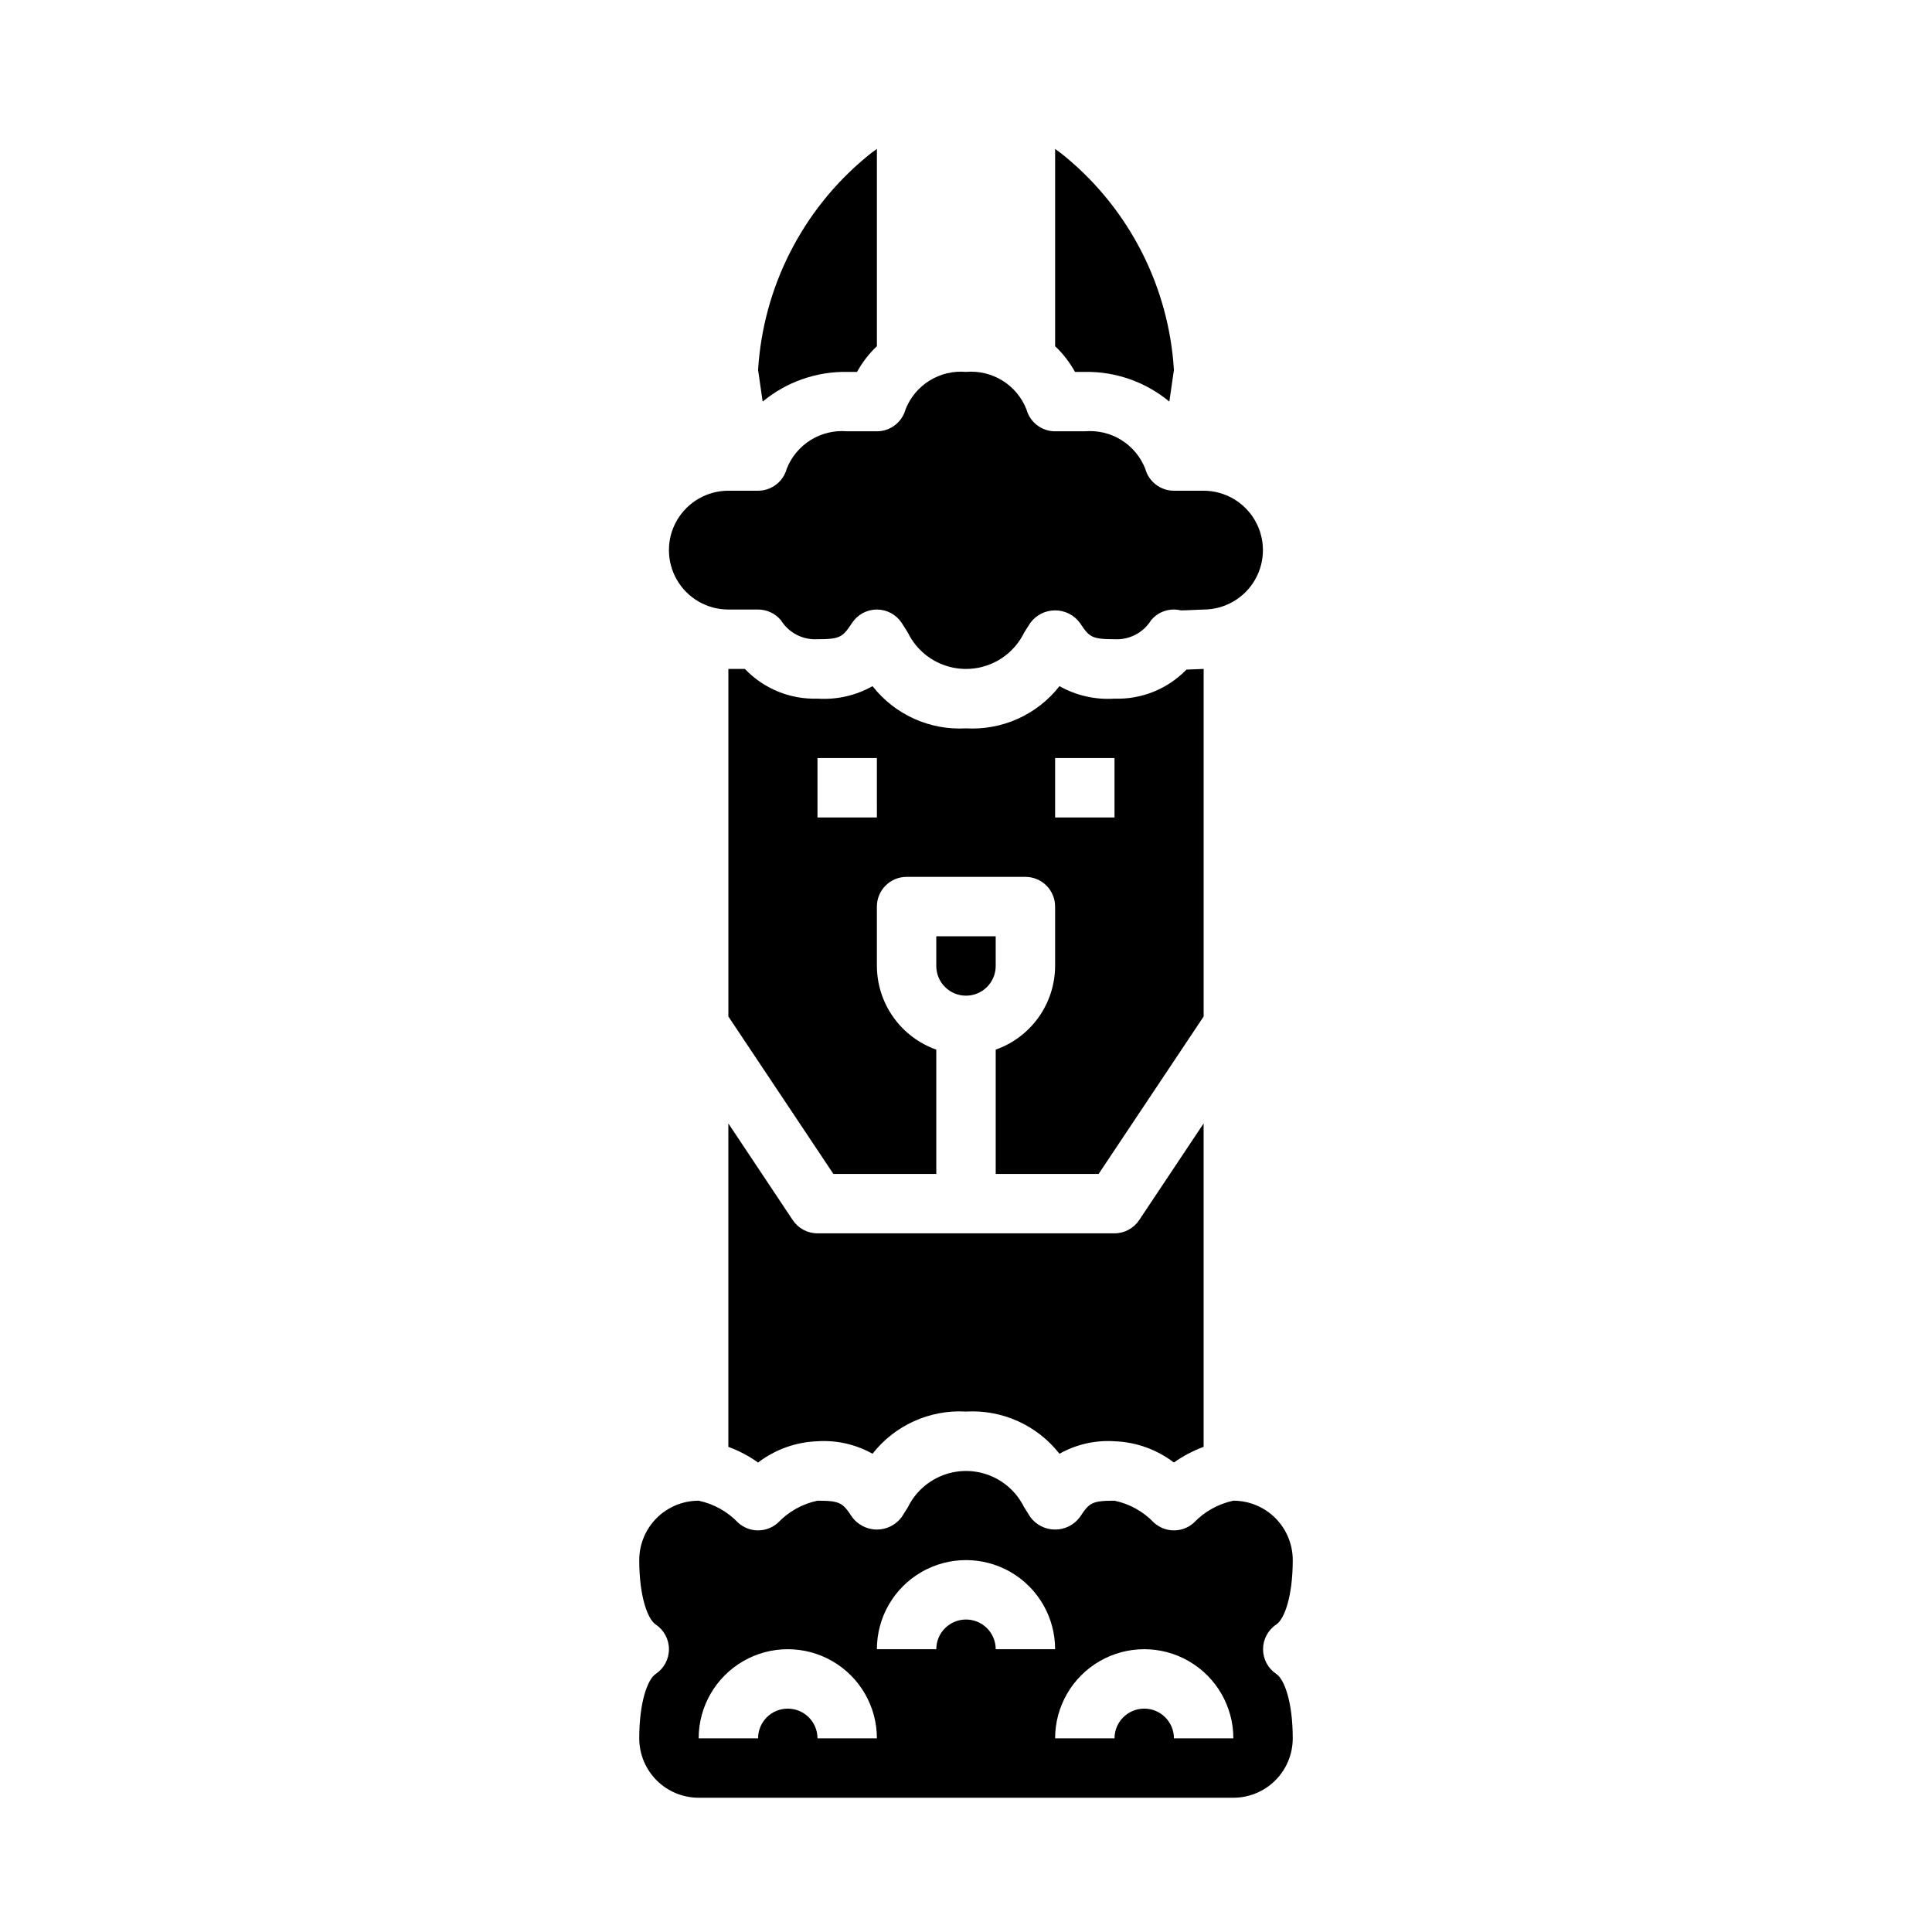 <?xml version="1.0" encoding="UTF-8"?>
<!-- Uploaded to: SVG Repo, www.svgrepo.com, Generator: SVG Repo Mixer Tools -->
<svg fill="#000000" width="800px" height="800px" version="1.1" viewBox="144 144 512 512" xmlns="http://www.w3.org/2000/svg">
 <g>
  <path d="m407.87 392.12h-15.746v7.875c0 4.348 3.527 7.871 7.875 7.871s7.871-3.523 7.871-7.871z"/>
  <path d="m337.02 527.43c2.797 1.027 5.445 2.426 7.871 4.156 4.539-3.465 10.039-5.434 15.742-5.637 5.082-0.332 10.148 0.816 14.59 3.309 5.93-7.559 15.184-11.734 24.773-11.18 9.59-0.555 18.844 3.621 24.773 11.18 4.438-2.492 9.504-3.641 14.586-3.309 5.703 0.203 11.207 2.172 15.742 5.637 2.43-1.73 5.074-3.129 7.875-4.156v-85.711l-17.066 25.602h-0.004c-1.453 2.199-3.91 3.523-6.547 3.527h-78.723c-2.629 0-5.086-1.316-6.547-3.504l-17.066-25.625z"/>
  <path d="m416.02 252.49c-1.242-3.164-3.473-5.84-6.359-7.629-2.887-1.789-6.277-2.598-9.66-2.305-3.387-0.293-6.773 0.516-9.664 2.305-2.887 1.789-5.117 4.465-6.356 7.629-0.934 3.43-4.047 5.809-7.598 5.809h-7.871c-3.387-0.293-6.773 0.516-9.664 2.305-2.887 1.793-5.117 4.469-6.356 7.633-0.934 3.426-4.043 5.809-7.598 5.809h-7.871c-5.625 0-10.824 3-13.637 7.871-2.812 4.871-2.812 10.871 0 15.746 2.812 4.871 8.012 7.871 13.637 7.871h7.871c2.34-0.004 4.559 1.035 6.055 2.832 2.062 3.328 5.781 5.258 9.688 5.039 6.125 0 6.715-0.621 9.188-4.352 1.461-2.199 3.922-3.519 6.559-3.519 2.637 0 5.098 1.32 6.559 3.519 0.551 0.836 1.094 1.707 1.652 2.606 1.887 3.863 5.16 6.879 9.172 8.445 4.008 1.562 8.457 1.562 12.469 0 4.008-1.566 7.281-4.582 9.168-8.445 0.559-0.898 1.102-1.77 1.652-2.606h0.004c1.539-2.074 3.973-3.297 6.555-3.297 2.586 0 5.016 1.223 6.559 3.297 2.473 3.731 3.062 4.352 9.188 4.352 3.906 0.219 7.625-1.711 9.691-5.039 1.906-2.305 4.961-3.316 7.871-2.613 0.684 0.047 5.344-0.219 6.023-0.219h-0.004c5.625 0 10.824-3 13.637-7.871 2.812-4.875 2.812-10.875 0-15.746-2.812-4.871-8.012-7.871-13.637-7.871h-7.84c-3.551 0-6.664-2.383-7.594-5.809-1.242-3.164-3.473-5.84-6.359-7.633-2.887-1.789-6.277-2.598-9.66-2.305h-7.875c-3.551 0-6.664-2.379-7.594-5.809z"/>
  <path d="m346.11 250.43c6.289-5.215 14.238-8.008 22.406-7.871h2.606c1.391-2.531 3.168-4.832 5.266-6.816v-52.281c-0.828 0.566-1.777 1.281-2.832 2.172l-0.004 0.004c-16.926 14.031-27.297 34.441-28.652 56.387z"/>
  <path d="m453.89 250.43 1.211-8.406c-1.355-21.945-11.727-42.355-28.652-56.387-1.062-0.891-2.008-1.574-2.832-2.172v52.277h-0.004c2.102 1.984 3.879 4.285 5.269 6.816h2.606c8.168-0.137 16.113 2.656 22.402 7.871z"/>
  <path d="m482.24 574.5c2.094-1.395 4.352-7.32 4.352-17.059 0-4.176-1.656-8.18-4.609-11.133-2.953-2.949-6.957-4.609-11.133-4.609-4.004 0.844-7.66 2.883-10.48 5.848-2.992 2.695-7.535 2.695-10.531 0-2.82-2.965-6.473-5.004-10.477-5.848-6.125 0-6.715 0.621-9.188 4.352-1.543 2.074-3.973 3.297-6.559 3.297-2.582 0-5.016-1.223-6.555-3.297-0.551-0.836-1.094-1.707-1.652-2.606h-0.004c-1.887-3.867-5.16-6.879-9.168-8.445-4.012-1.566-8.461-1.566-12.469 0-4.012 1.566-7.285 4.578-9.172 8.445-0.559 0.898-1.102 1.77-1.652 2.606-1.543 2.074-3.977 3.297-6.559 3.297-2.586 0-5.016-1.223-6.559-3.297-2.473-3.731-3.062-4.352-9.188-4.352-4.004 0.844-7.656 2.883-10.477 5.848-2.992 2.695-7.539 2.695-10.531 0-2.82-2.965-6.473-5.004-10.48-5.848-4.172 0-8.18 1.66-11.133 4.609-2.949 2.953-4.609 6.957-4.609 11.133 0 9.738 2.258 15.664 4.352 17.059 2.199 1.461 3.519 3.922 3.519 6.559 0 2.637-1.32 5.098-3.519 6.559-2.094 1.391-4.352 7.32-4.352 17.059 0 4.176 1.66 8.18 4.609 11.133 2.953 2.953 6.961 4.609 11.133 4.609h141.7c4.176 0 8.18-1.656 11.133-4.609 2.953-2.953 4.609-6.957 4.609-11.133 0-9.738-2.258-15.664-4.352-17.059-2.195-1.461-3.516-3.922-3.516-6.559 0-2.637 1.32-5.098 3.516-6.559zm-121.6 30.176c0-4.348-3.523-7.871-7.871-7.871s-7.871 3.523-7.871 7.871h-15.746c0-8.438 4.504-16.234 11.809-20.453 7.309-4.219 16.309-4.219 23.617 0 7.309 4.219 11.809 12.016 11.809 20.453zm39.359-31.488h0.004c-4.348 0-7.875 3.523-7.875 7.871h-15.742c0-8.438 4.5-16.234 11.809-20.453 7.305-4.219 16.309-4.219 23.613 0 7.309 4.219 11.809 12.016 11.809 20.453h-15.742c0-2.086-0.828-4.09-2.305-5.566-1.477-1.477-3.481-2.305-5.566-2.305zm55.105 31.488c0-4.348-3.523-7.871-7.871-7.871-4.348 0-7.871 3.523-7.871 7.871h-15.746c0-8.438 4.504-16.234 11.809-20.453 7.309-4.219 16.309-4.219 23.617 0 7.305 4.219 11.809 12.016 11.809 20.453z"/>
  <path d="m462.98 413.38v-92.105c-0.473 0-3.707 0.164-4.559 0.172v0.004c-4.981 5.141-11.906 7.938-19.059 7.695-5.082 0.336-10.148-0.812-14.586-3.305-5.93 7.559-15.184 11.734-24.773 11.18-9.59 0.555-18.844-3.621-24.773-11.18-4.441 2.492-9.508 3.641-14.59 3.305-7.238 0.238-14.238-2.625-19.238-7.871h-4.375v92.105l27.828 41.719h27.273v-32.934c-4.586-1.625-8.562-4.625-11.379-8.594-2.82-3.969-4.344-8.707-4.363-13.574v-15.746c0-4.348 3.523-7.871 7.871-7.871h31.488c2.09 0 4.09 0.828 5.566 2.305 1.477 1.477 2.305 3.481 2.305 5.566v15.746c-0.02 4.867-1.543 9.605-4.359 13.574-2.82 3.969-6.793 6.969-11.383 8.594v32.934h27.277zm-86.594-52.746h-15.746v-15.742h15.742zm47.23-15.742h15.742v15.742h-15.742z"/>
 </g>
</svg>